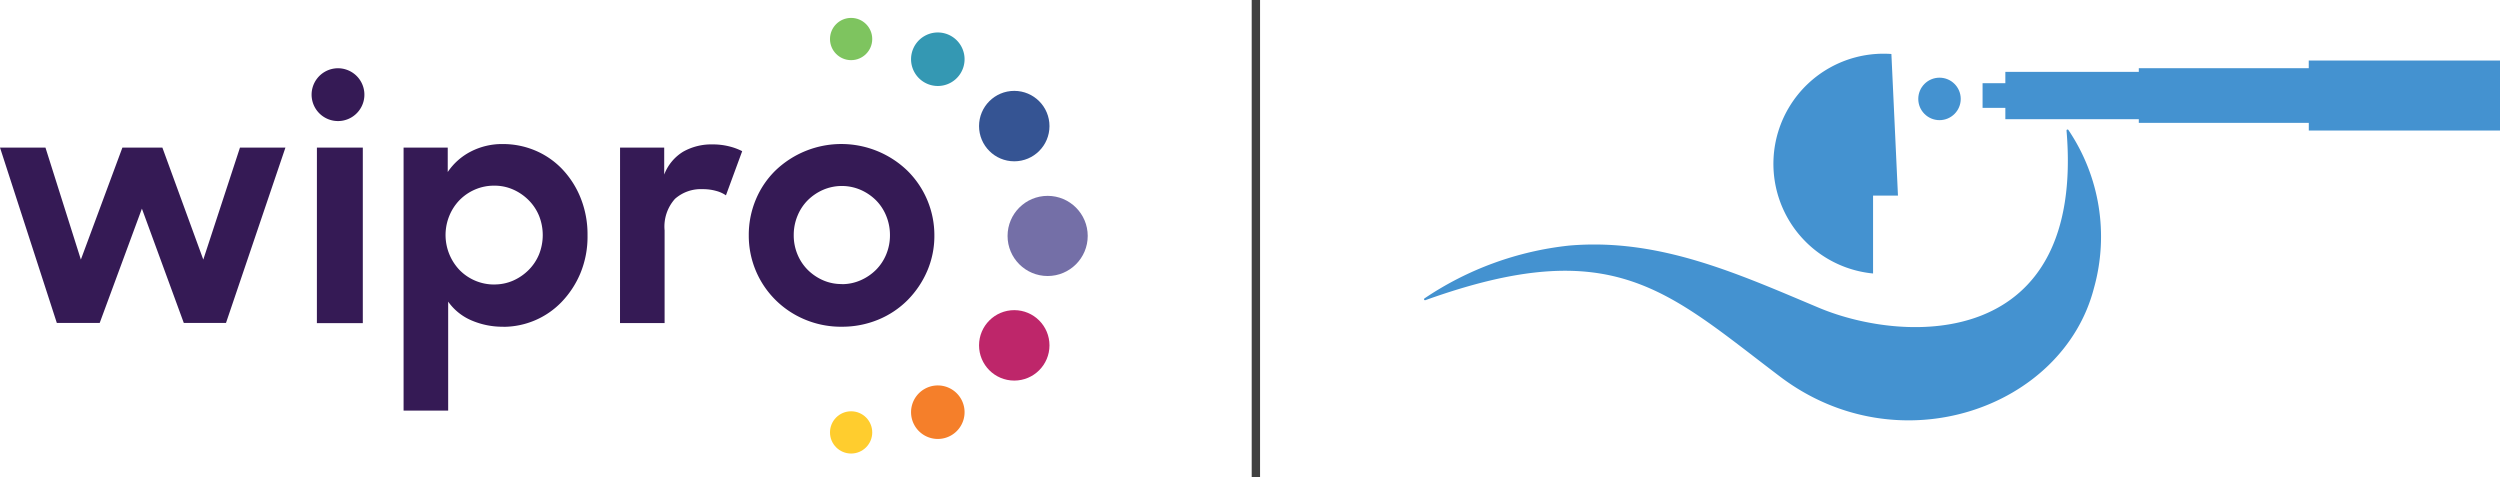 <svg xmlns="http://www.w3.org/2000/svg" width="209.475" height="40" viewBox="0 0 209.475 40">
  <g id="Group_17857" data-name="Group 17857" transform="translate(-2976.306 -2482.5)">
    <g id="Group_17856" data-name="Group 17856">
      <g id="Group_17509" data-name="Group 17509" transform="translate(941.263 -516.5)">
        <ellipse id="Ellipse_3" data-name="Ellipse 3" cx="1.77" cy="1.77" rx="1.77" ry="1.77" transform="translate(2104.588 3000.5)" fill="#7ec45f"/>
        <ellipse id="Ellipse_4" data-name="Ellipse 4" cx="2.951" cy="2.951" rx="2.951" ry="2.951" transform="translate(2117.077 3006.614)" fill="#355493"/>
        <ellipse id="Ellipse_5" data-name="Ellipse 5" cx="1.77" cy="1.77" rx="1.77" ry="1.77" transform="translate(2104.588 3033.462)" fill="#ffcd2e"/>
        <ellipse id="Ellipse_6" data-name="Ellipse 6" cx="2.951" cy="2.951" rx="2.951" ry="2.951" transform="translate(2117.077 3024.987)" fill="#be266a"/>
        <path id="Path_29401" data-name="Path 29401" d="M456.343,68.724a2.242,2.242,0,1,1-1.586-2.746A2.242,2.242,0,0,1,456.343,68.724Z" transform="translate(1659.445 2935.819)" fill="#3498b3"/>
        <path id="Path_29402" data-name="Path 29402" d="M456.343,214.764a2.242,2.242,0,1,1-1.586-2.746,2.242,2.242,0,0,1,1.586,2.746Z" transform="translate(1659.445 2819.354)" fill="#f57f2a"/>
        <ellipse id="Ellipse_7" data-name="Ellipse 7" cx="3.358" cy="3.358" rx="3.358" ry="3.358" transform="translate(2119.467 3022.127) rotate(-90)" fill="#746fa7"/>
        <path id="Path_29403" data-name="Path 29403" d="M101.554,87.366H105.4v14.709h-3.848Zm2.339-6.574a2.212,2.212,0,1,0,1.565,2.708A2.212,2.212,0,0,0,103.893,80.793Zm13.293,21.582a6.576,6.576,0,0,1-2.7-.539,4.593,4.593,0,0,1-1.934-1.565V109.4h-3.736V87.366h3.7V89.41a5.191,5.191,0,0,1,1.934-1.715,5.717,5.717,0,0,1,2.7-.628,6.936,6.936,0,0,1,2.669.531,6.754,6.754,0,0,1,2.26,1.539,7.6,7.6,0,0,1,1.565,2.43,8.2,8.2,0,0,1,.585,3.159,8.009,8.009,0,0,1-.6,3.173,7.817,7.817,0,0,1-1.582,2.41,6.786,6.786,0,0,1-4.875,2.072Zm-.763-3.542A3.88,3.88,0,0,0,118,98.507a4.265,4.265,0,0,0,1.292-.885,4.016,4.016,0,0,0,.873-1.308,4.364,4.364,0,0,0,0-3.24,4.016,4.016,0,0,0-.873-1.308A4.266,4.266,0,0,0,118,90.88a3.848,3.848,0,0,0-1.582-.326,3.993,3.993,0,0,0-1.62.326,4.083,4.083,0,0,0-1.294.885,4.128,4.128,0,0,0-.857,1.32,4.257,4.257,0,0,0,.857,4.536,4.05,4.05,0,0,0,2.914,1.215Zm10.531-11.467h3.7v2.26a3.848,3.848,0,0,1,1.592-1.92,4.814,4.814,0,0,1,2.467-.608,5.625,5.625,0,0,1,1.375.162,5,5,0,0,1,1.1.405l-1.361,3.7a2.618,2.618,0,0,0-.81-.367,4.05,4.05,0,0,0-1.142-.15,3.266,3.266,0,0,0-2.317.81,3.479,3.479,0,0,0-.871,2.649v7.763H126.95Zm18.557,15.009a7.827,7.827,0,0,1-3.078-.608,7.675,7.675,0,0,1-2.465-1.648,7.58,7.58,0,0,1-2.228-5.407,7.658,7.658,0,0,1,.585-2.981,7.4,7.4,0,0,1,1.634-2.43,7.971,7.971,0,0,1,11.086.014,7.592,7.592,0,0,1,2.246,5.419,7.414,7.414,0,0,1-.6,2.969,7.909,7.909,0,0,1-1.634,2.43,7.494,7.494,0,0,1-2.467,1.648,7.917,7.917,0,0,1-3.084.593Zm.026-3.568a3.832,3.832,0,0,0,1.58-.328,4.2,4.2,0,0,0,1.282-.871,3.965,3.965,0,0,0,.857-1.294,4.156,4.156,0,0,0,.314-1.62,4.2,4.2,0,0,0-.314-1.608,3.957,3.957,0,0,0-.857-1.306,4.2,4.2,0,0,0-1.282-.871,3.967,3.967,0,0,0-3.159,0,4.214,4.214,0,0,0-1.28.871,3.957,3.957,0,0,0-.857,1.306,4.168,4.168,0,0,0-.314,1.608,4.119,4.119,0,0,0,.314,1.62,3.965,3.965,0,0,0,.857,1.294,4.215,4.215,0,0,0,1.28.871,3.832,3.832,0,0,0,1.578.32ZM75,87.362h3.809l2.967,9.385,3.481-9.385h3.348l3.429,9.385,3.074-9.385h3.809l-4.98,14.693H90.4L86.89,92.478l-3.536,9.577H79.761Z" transform="translate(1960.043 2924.003)" fill="#351a55"/>
      </g>
    </g>
    <line id="Line_1" data-name="Line 1" y2="40" transform="translate(3081.536 2482.5)" fill="none" stroke="#404040" stroke-width="0.7"/>
    <g id="Layer_1" data-name="Layer 1" transform="translate(3095.624 2487)">
      <g id="Group_17854" data-name="Group 17854" transform="translate(0.002 0)">
        <path id="Path_31946" data-name="Path 31946" d="M.116,72.288a.084.084,0,0,1-.08-.146,26.742,26.742,0,0,1,12.124-4.428c7.564-.653,14.148,2.367,20.93,5.213,7.338,3.078,22.284,3.5,20.747-14.844a.085.085,0,0,1,.15-.064,15.964,15.964,0,0,1,2.147,13.257c-2.6,10.073-16.342,14.95-26.292,7.423C20.37,71.536,15.859,66.634.116,72.288Z" transform="translate(-0.002 -51.637)" fill="#4492d0"/>
        <circle id="Ellipse_34" data-name="Ellipse 34" cx="1.779" cy="1.779" r="1.779" transform="translate(41.412 2.009)" fill="#4492d0"/>
        <path id="Path_31947" data-name="Path 31947" d="M277.649,11.888h-2.087v6.528A9.229,9.229,0,0,1,276.439,0c.222,0,.441.008.659.024l.318,6.849.232,5.015Z" transform="translate(-237.938 0)" fill="#4492d0"/>
        <path id="Path_31948" data-name="Path 31948" d="M470.566,5.22v5.866H454.544v-.644H440.3v-.306H429.118V9.185H427.21V7.122h1.908V6.17H440.3V5.864h14.24V5.22Z" transform="translate(-380.41 -4.648)" fill="#4492d0"/>
      </g>
    </g>
  </g>
</svg>

